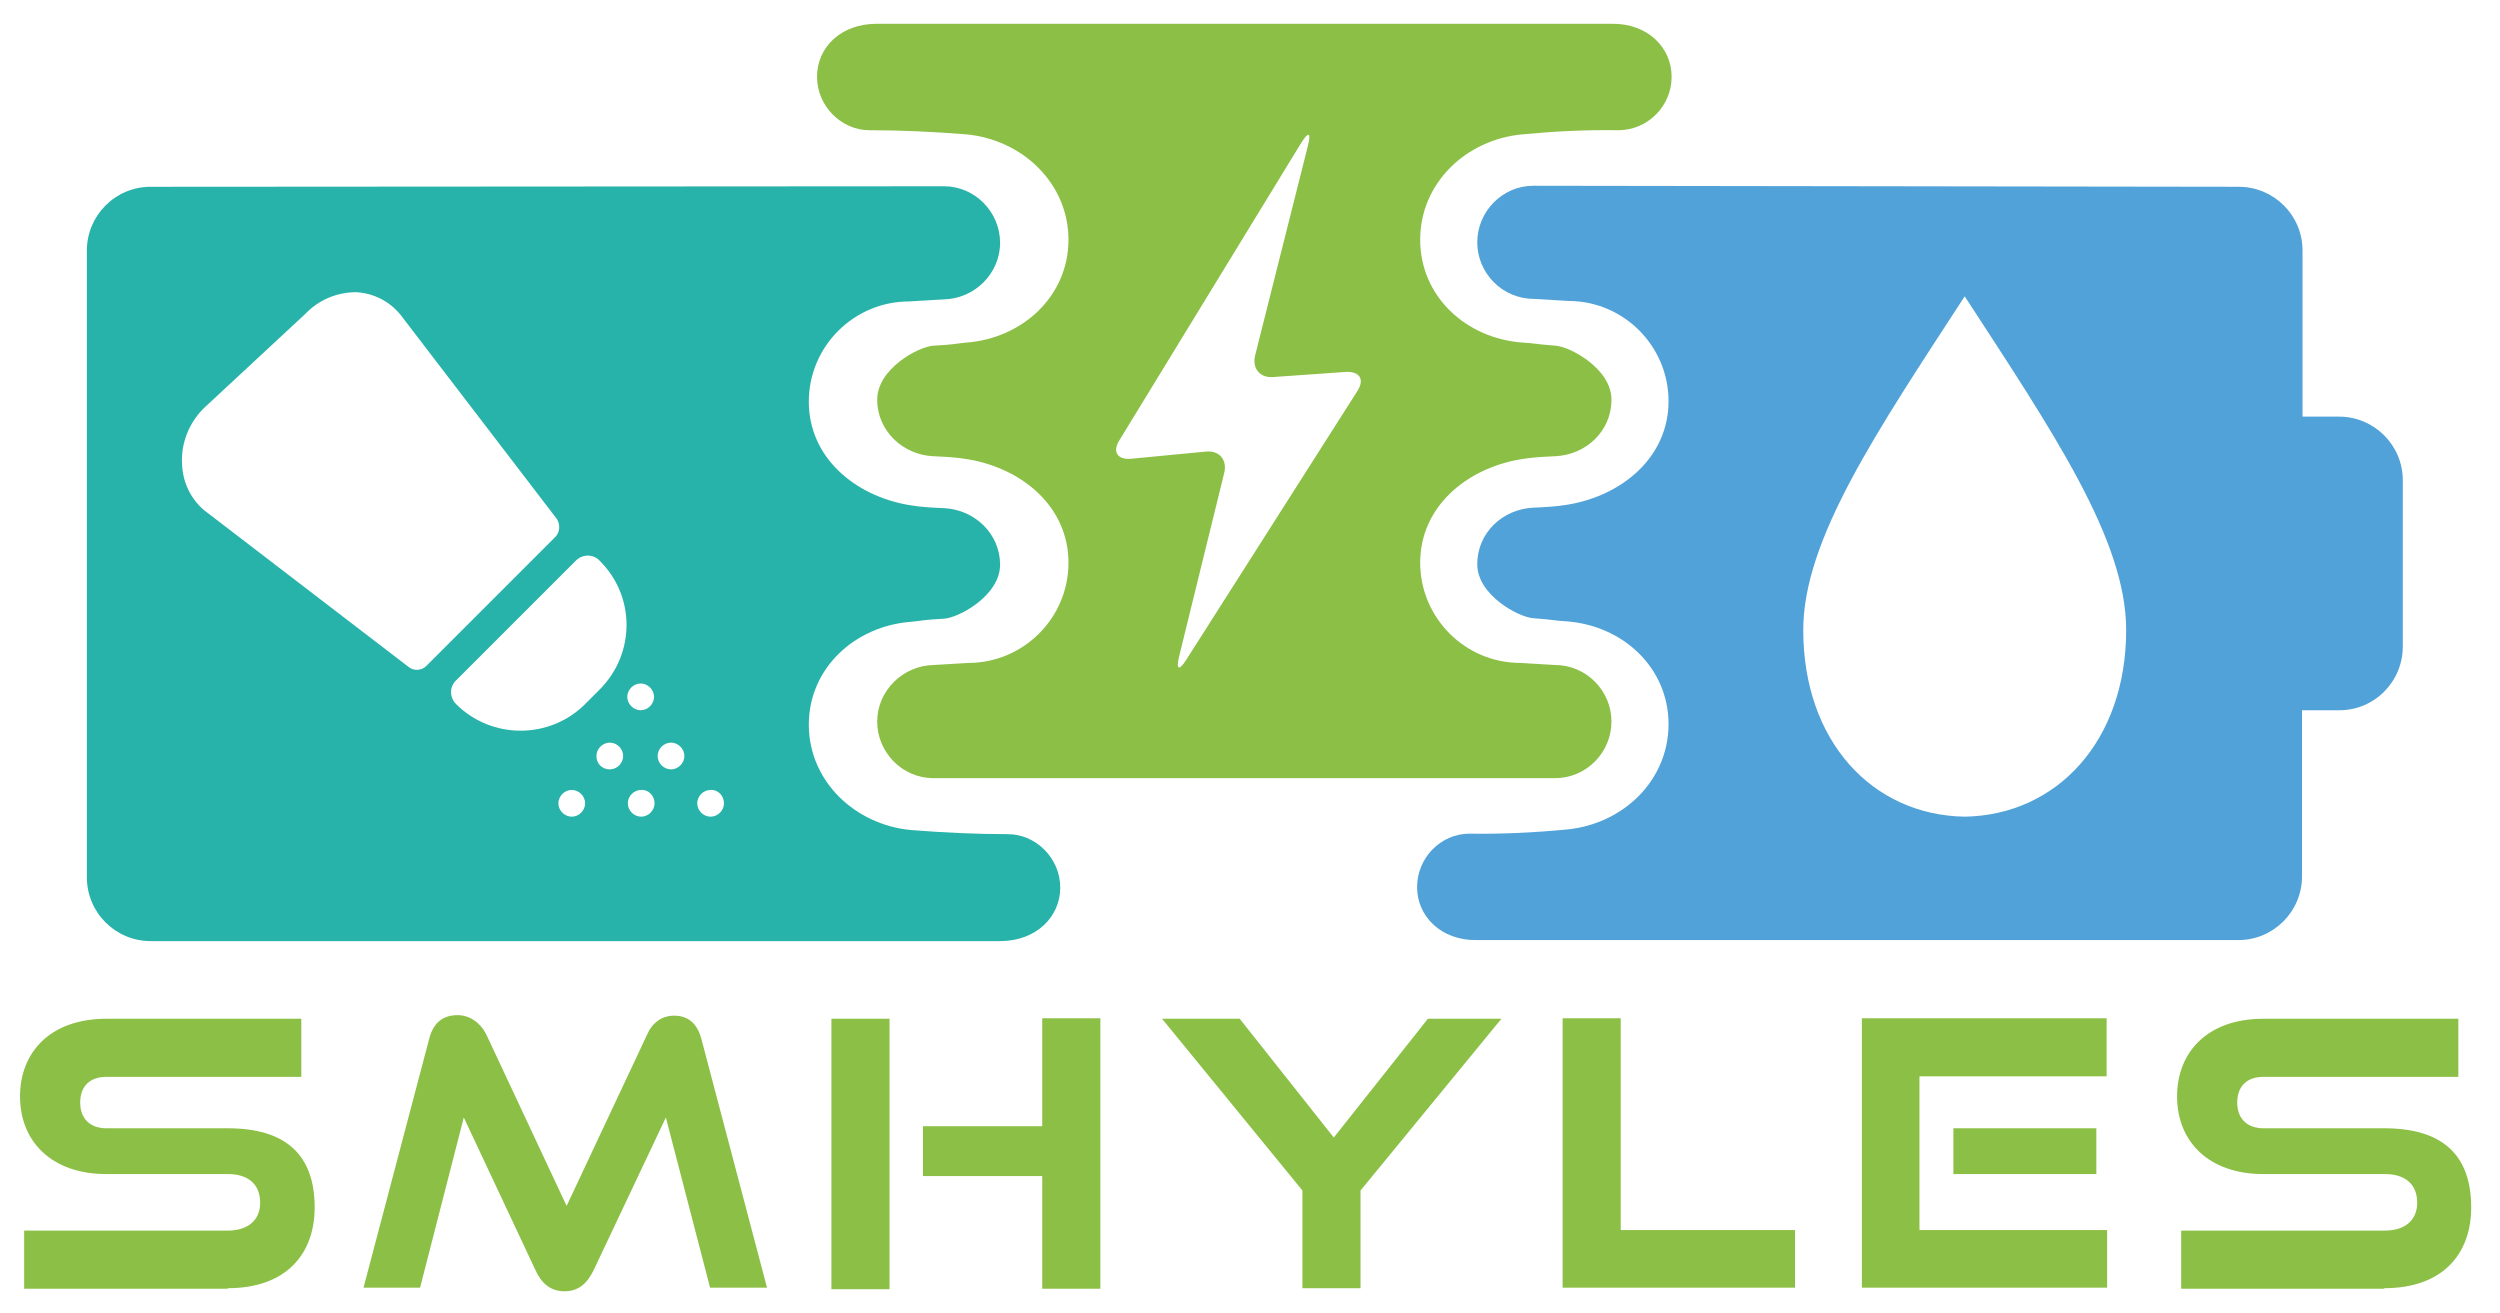 <?xml version="1.0" encoding="utf-8"?>
<svg viewBox="58.804 309.073 486.199 255.443" style="enable-background:new 0 0 595.3 841.9;" xmlns="http://www.w3.org/2000/svg">
  <defs>
    <style type="text/css">
	.st0{fill:#28B3AA;}
	.st1{fill:#8CBF45;}
	.st2{fill:#51A2D9;}
	.st3{fill:#1D1D1B;}
</style>
  </defs>
  <g>
    <path class="st0" d="M199.6,465.3c0,1.4-1.2,2.6-2.6,2.6c-1.4,0-2.6-1.2-2.6-2.6c0-1.4,1.2-2.6,2.6-2.6 C198.4,462.6,199.6,463.8,199.6,465.3 M191.9,456.1c0,1.4-1.2,2.6-2.6,2.6c-1.4,0-2.6-1.2-2.6-2.6c0-1.4,1.2-2.6,2.6-2.6 C190.7,453.5,191.9,454.7,191.9,456.1 M186.1,465.3c0,1.4-1.2,2.6-2.6,2.6c-1.4,0-2.6-1.2-2.6-2.6c0-1.4,1.2-2.6,2.6-2.6 C184.9,462.6,186.1,463.8,186.1,465.3 M186,444.6c0,1.4-1.2,2.6-2.6,2.6c-1.4,0-2.6-1.2-2.6-2.6c0-1.4,1.2-2.6,2.6-2.6 C184.8,442,186,443.2,186,444.6 M175.4,443.2l-2.8,2.8c-6.9,6.9-18.2,6.9-25.1,0c-1.3-1.3-1.3-3.4,0-4.6l23.3-23.3 c1.3-1.3,3.4-1.3,4.6,0C182.4,425,182.4,436.2,175.4,443.2 M166.8,413.5l-25.1,25.1c-0.9,0.9-2.4,1-3.4,0.2l-39.8-30.5 c-2.7-2.3-4.2-5.6-4.3-9.1c-0.2-4,1.4-7.9,4.2-10.7l19.8-18.4c2.6-2.7,6.1-4.2,9.9-4.2c3.4,0.2,6.5,1.8,8.6,4.4l30.4,39.7 C167.8,411.1,167.7,412.6,166.8,413.5 M167.4,465.3c0-1.4,1.2-2.6,2.6-2.6c1.4,0,2.6,1.2,2.6,2.6c0,1.4-1.2,2.6-2.6,2.6 C168.6,467.9,167.4,466.7,167.4,465.3 M174.8,456.1c0-1.4,1.2-2.6,2.6-2.6c1.4,0,2.6,1.2,2.6,2.6c0,1.4-1.2,2.6-2.6,2.6 C175.9,458.7,174.8,457.6,174.8,456.1 M265,481.7c0-5.7-4.7-10.4-10.2-10.4c-6.2,0-12.5-0.3-18.8-0.8c-10.9-1-19.9-9.5-19.9-20.5 s9-19.2,19.9-20c2.1-0.2,2.3-0.4,6.4-0.6c2.9-0.2,10.9-4.5,10.9-10.5c0-6-4.9-10.7-10.9-11c-2.3-0.1-4.5-0.2-6.8-0.6 c-10.6-1.8-19.5-9.3-19.5-20.1s8.8-19.5,19.5-19.5l6.7-0.4c6-0.1,11-5,11-11c0-6-4.9-11-10.9-11l-154.3,0.1 c-6.9,0-12.4,5.6-12.4,12.4v121.9c0,6.9,5.6,12.4,12.4,12.4h165.2C260.3,492.1,265,487.4,265,481.7"/>
    <path class="st1" d="M322.8,385.1l-33.3,52.3c-1.4,2.2-2,1.9-1.4-0.6l8.8-35.8c0.6-2.5-1-4.4-3.6-4.1l-14.6,1.4 c-2.6,0.2-3.6-1.4-2.2-3.6l35.4-57.9c1.4-2.2,1.9-2,1.3,0.5l-10.3,40.9c-0.6,2.5,0.9,4.4,3.5,4.2l14.2-1 C323.3,381.3,324.2,382.9,322.8,385.1 M383.9,324c0-5.7-4.7-10.4-11.6-10.3l-29.6,0c-15.6,0-68.3,0-83.8,0l-29.6,0 c-7,0-11.6,4.6-11.6,10.3c0,5.7,4.7,10.4,10.2,10.4c6.2,0,12.5,0.3,18.8,0.8c10.9,1,19.9,9.5,19.9,20.5c0,11-9,19.2-19.9,20 c-2.1,0.2-2.3,0.4-6.4,0.6c-2.9,0.2-10.9,4.5-10.9,10.5c0,6,4.9,10.7,10.9,11c2.3,0.1,4.5,0.2,6.8,0.6c10.6,1.8,19.5,9.3,19.5,20.1 c0,10.8-8.8,19.5-19.5,19.5l-6.7,0.4c-6,0.1-11,5-11,11c0,6,4.9,11,10.9,11H259v0c15.5,0,68,0,83.5,0v0h18.8c6,0,10.9-5,10.9-11 c0-6-4.9-11-11-11l-6.7-0.4c-10.8,0-19.5-8.8-19.5-19.5c0-10.8,8.9-18.3,19.5-20.1c2.3-0.4,4.5-0.5,6.8-0.6c6-0.3,10.9-4.9,10.9-11 c0-6-8-10.3-10.9-10.5c-4.1-0.3-4.2-0.5-6.4-0.6c-11-0.8-19.9-9-19.9-20c0-11,8.9-19.5,19.9-20.5c6.3-0.6,12.6-0.9,18.8-0.8 C379.3,334.3,383.9,329.7,383.9,324"/>
    <path class="st2" d="M472.3,431.6c0,21.6-13.5,36-31.4,36.3c-18-0.3-31.4-14.7-31.4-36.3c0-17.6,14.3-38.6,31.4-64.9 c0.1,0.1-0.1,0.1,0,0C458,393,472.3,414,472.3,431.6 M526.1,434.8v-32.3c0-6.9-5.6-12.4-12.4-12.4h-7.1v-32.3 c0-6.9-5.6-12.4-12.4-12.4L357,345.2c-6,0-10.9,5-10.9,11c0,6,4.9,11,11,11l6.7,0.4c10.8,0,19.5,8.8,19.5,19.5 c0,10.8-8.9,18.3-19.5,20.1c-2.3,0.4-4.5,0.5-6.8,0.6c-6,0.3-10.9,4.9-10.9,11c0,6,8,10.3,10.9,10.5c4.1,0.3,4.2,0.5,6.4,0.6 c11,0.8,19.9,9,19.9,20c0,11-8.9,19.5-19.9,20.5c-6.3,0.6-12.6,0.9-18.8,0.8c-5.6,0-10.2,4.7-10.2,10.4c0,5.7,4.7,10.4,11.6,10.3 h148.1c6.9,0,12.4-5.6,12.4-12.4v-32.3h7.1C520.5,447.3,526.1,441.7,526.1,434.8"/>
    <path class="st3" d="M523.6,595c1.7,0,2.5-1,2.5-2.4c0-1.6-0.9-2.4-2.5-2.4h-3.9c-0.8,0-1.3-0.5-1.3-1.2c0-0.7,0.5-1.2,1.3-1.2h6 v-1.1h-6c-1.6,0-2.5,1-2.5,2.3c0,1.3,0.9,2.3,2.4,2.3h3.9c0.9,0,1.4,0.4,1.4,1.3c0,0.8-0.5,1.3-1.4,1.3h-6.2v1.1H523.6z M515.2,590.2h-4.8v1h4.8V590.2z M515.6,595v-1.1h-6.2v-6.1h6.2v-1.1h-7.3v8.4H515.6z M506.4,595v-1.1H502c-1.7,0-2.9-1.3-2.9-3.1 c0-1.8,1.2-3,2.9-3h4.5v-1.1H502c-2.3,0-4,1.6-4,4.1c0,2.4,1.7,4.3,4,4.3H506.4z M496.1,586.6H495v8.4h1.1V586.6z M487.4,594.8 c0.1,0.2,0.3,0.4,0.6,0.4c0.2,0,0.4-0.1,0.6-0.4l4.9-8.1h-1.3l-4.1,6.9l-4.1-6.9h-1.4L487.4,594.8z M482.8,595l-2.5-2.6 c1.1-0.4,1.8-1.4,1.8-2.8c0-1.8-1.1-3-2.9-3h-5.9v8.4h1.1v-7.3h4.8c1.2,0,1.8,0.6,1.8,1.9c0,1.3-0.6,2-1.8,2h-3.7v1h3.7l2.2,2.4 H482.8z M470.9,590.2h-4.8v1h4.8V590.2z M471.3,595v-1.1H465v-6.1h6.2v-1.1h-7.3v8.4H471.3z M459.6,595c1.7,0,2.5-1,2.5-2.4 c0-1.6-0.9-2.4-2.5-2.4h-3.9c-0.8,0-1.3-0.5-1.3-1.2c0-0.7,0.5-1.2,1.3-1.2h6v-1.1h-6c-1.6,0-2.5,1-2.5,2.3c0,1.3,0.9,2.3,2.4,2.3 h3.9c0.9,0,1.4,0.4,1.4,1.3c0,0.8-0.5,1.3-1.4,1.3h-6.2v1.1H459.6z M440.1,593.9v-6.1h3.7c1.7,0,2.9,1.3,2.9,3 c0,1.8-1.2,3.1-2.9,3.1H440.1z M443.8,595c2.3,0,4-1.8,4-4.3c0-2.4-1.7-4.1-4-4.1H439v8.4H443.8z M436.9,586.6h-1.1v8.4h1.1V586.6z M434.4,595l-2.5-2.6c1.1-0.4,1.8-1.4,1.8-2.8c0-1.8-1.1-3-2.9-3h-5.9v8.4h1.1v-7.3h4.8c1.2,0,1.8,0.6,1.8,1.9c0,1.3-0.6,2-1.8,2 h-3.7v1h3.7l2.2,2.4H434.4z M422.8,595v-4.8h-5.2v1h4v2.6h-3.8c-1.7,0-2.9-1.3-2.9-3.1c0-1.8,1.2-3,2.9-3h4.5v-1.1h-4.5 c-2.3,0-4,1.6-4,4.1c0,2.4,1.7,4.3,4,4.3H422.8z M400.8,593.9v-6.1h3.7c1.7,0,2.9,1.3,2.9,3c0,1.8-1.2,3.1-2.9,3.1H400.8z M404.5,595c2.3,0,4-1.8,4-4.3c0-2.4-1.7-4.1-4-4.1h-4.8v8.4H404.5z M396.6,594.8c0.2,0.2,0.4,0.3,0.6,0.3c0.3,0,0.6-0.3,0.6-0.7 v-7.8h-1.1v6.7l-6.3-6.5c-0.2-0.2-0.4-0.3-0.5-0.3c-0.4,0-0.6,0.3-0.6,0.7v7.8h1.1v-6.7L396.6,594.8z M387.8,595l-4.9-8.1 c-0.1-0.2-0.3-0.4-0.5-0.4c-0.3,0-0.4,0.1-0.6,0.4l-4.9,8.1h1.3l4.1-6.9l2.2,3.7h-3.3l-0.6,1h4.4l1.3,2.2H387.8z M371.5,590.2h-4.8 v1h4.8V590.2z M371.8,595v-1.1h-6.2v-6.1h6.2v-1.1h-7.3v8.4H371.8z M362.6,595v-4.8h-5.2v1h4v2.6h-3.8c-1.7,0-2.9-1.3-2.9-3.1 c0-1.8,1.2-3,2.9-3h4.5v-1.1h-4.5c-2.3,0-4,1.6-4,4.1c0,2.4,1.7,4.3,4,4.3H362.6z M353.5,595l-4.9-8.1c-0.1-0.2-0.3-0.4-0.5-0.4 c-0.3,0-0.4,0.1-0.6,0.4l-4.9,8.1h1.3l4.1-6.9l2.2,3.7h-3.3l-0.6,1h4.4l1.3,2.2H353.5z M341.8,595l-2.5-2.6 c1.1-0.4,1.8-1.4,1.8-2.8c0-1.8-1.1-3-2.9-3h-5.9v8.4h1.1v-7.3h4.8c1.2,0,1.8,0.6,1.8,1.9c0,1.3-0.6,2-1.8,2h-3.7v1h3.7l2.2,2.4 H341.8z M324.4,593.9c-1.7,0-2.9-1.3-2.9-3.1c0-1.8,1.2-3,2.9-3h2c1.7,0,2.9,1.3,2.9,3c0,1.8-1.2,3.1-2.9,3.1H324.4z M326.4,595 c2.3,0,4-1.8,4-4.3c0-2.4-1.6-4.1-4-4.1h-2c-2.3,0-4,1.6-4,4.1c0,2.4,1.7,4.3,4,4.3H326.4z M316,595v-7.3h3.3v-1.1h-7.7v1.1h3.3 v7.3H316z M307.7,595c1.7,0,2.5-1,2.5-2.4c0-1.6-0.9-2.4-2.5-2.4h-3.9c-0.8,0-1.3-0.5-1.3-1.2c0-0.7,0.5-1.2,1.3-1.2h6v-1.1h-6 c-1.6,0-2.5,1-2.5,2.3c0,1.3,0.9,2.3,2.4,2.3h3.9c0.9,0,1.4,0.4,1.4,1.3c0,0.8-0.5,1.3-1.4,1.3h-6.2v1.1H307.7z M291.7,595v-3.3 l4.5-5h-1.4l-3.6,4l-3.6-4h-1.5l4.5,5v3.3H291.7z M284.7,595v-4.8h-5.2v1h4v2.6h-3.8c-1.7,0-2.9-1.3-2.9-3.1c0-1.8,1.2-3,2.9-3h4.5 v-1.1h-4.5c-2.3,0-4,1.6-4,4.1c0,2.4,1.7,4.3,4,4.3H284.7z M274.9,595l-2.5-2.6c1.1-0.4,1.8-1.4,1.8-2.8c0-1.8-1.1-3-2.9-3h-5.9 v8.4h1.1v-7.3h4.8c1.2,0,1.8,0.6,1.8,1.9c0,1.3-0.6,2-1.8,2h-3.7v1h3.7l2.2,2.4H274.9z M263,590.2h-4.8v1h4.8V590.2z M263.4,595 v-1.1h-6.2v-6.1h6.2v-1.1H256v8.4H263.4z M252.9,594.8c0.2,0.2,0.4,0.3,0.6,0.3c0.3,0,0.6-0.3,0.6-0.7v-7.8h-1.1v6.7l-6.3-6.5 c-0.2-0.2-0.4-0.3-0.5-0.3c-0.4,0-0.6,0.3-0.6,0.7v7.8h1.1v-6.7L252.9,594.8z M243.4,590.2h-4.8v1h4.8V590.2z M243.7,595v-1.1h-6.2 v-6.1h6.2v-1.1h-7.3v8.4H243.7z M229.4,594.8c0.2,0.2,0.4,0.3,0.6,0.3c0.3,0,0.6-0.3,0.6-0.7v-7.8h-1.1v6.7l-6.3-6.5 c-0.2-0.2-0.4-0.3-0.5-0.3c-0.4,0-0.6,0.3-0.6,0.7v7.8h1.1v-6.7L229.4,594.8z M214.3,593.9c-1.7,0-2.9-1.3-2.9-3.1 c0-1.8,1.2-3,2.9-3h2c1.7,0,2.9,1.3,2.9,3c0,1.8-1.2,3.1-2.9,3.1H214.3z M216.3,595c2.3,0,4-1.8,4-4.3c0-2.4-1.6-4.1-4-4.1h-2 c-2.3,0-4,1.6-4,4.1c0,2.4,1.7,4.3,4,4.3H216.3z M208.4,586.6h-1.1v8.4h1.1V586.6z M202.4,595v-7.3h3.3v-1.1H198v1.1h3.3v7.3H202.4 z M198.5,595l-4.9-8.1c-0.1-0.2-0.3-0.4-0.5-0.4c-0.3,0-0.4,0.1-0.6,0.4l-4.9,8.1h1.3l4.1-6.9l2.2,3.7h-3.3l-0.6,1h4.4l1.3,2.2 H198.5z M186.8,595l-2.5-2.6c1.1-0.4,1.8-1.4,1.8-2.8c0-1.8-1.1-3-2.9-3h-5.9v8.4h1.1v-7.3h4.8c1.2,0,1.8,0.6,1.8,1.9 c0,1.3-0.6,2-1.8,2h-3.7v1h3.7l2.2,2.4H186.8z M174.2,591.3c0,1.9-0.9,2.7-3.3,2.7c-2.5,0-3.3-0.8-3.3-2.7v-4.7h-1.2v4.7 c0,2.6,1.3,3.8,4.4,3.8c3.2,0,4.4-1.2,4.4-3.8v-4.7h-1.1V591.3z M157.1,593.9v-6.1h3.7c1.7,0,2.9,1.3,2.9,3c0,1.8-1.2,3.1-2.9,3.1 H157.1z M160.7,595c2.3,0,4-1.8,4-4.3c0-2.4-1.7-4.1-4-4.1H156v8.4H160.7z M154.3,590.4h-2.7v0.8h2.7V590.4z M150.1,595v-4.8h-5.2 v1h4v2.6h-3.8c-1.7,0-2.9-1.3-2.9-3.1c0-1.8,1.2-3,2.9-3h4.5v-1.1h-4.5c-2.3,0-4,1.6-4,4.1c0,2.4,1.7,4.3,4,4.3H150.1z M138.2,594.8c0.2,0.2,0.4,0.3,0.6,0.3c0.3,0,0.6-0.3,0.6-0.7v-7.8h-1.1v6.7l-6.3-6.5c-0.2-0.2-0.4-0.3-0.5-0.3 c-0.4,0-0.6,0.3-0.6,0.7v7.8h1.1v-6.7L138.2,594.8z M123.1,593.9c-1.7,0-2.9-1.3-2.9-3.1c0-1.8,1.2-3,2.9-3h2c1.7,0,2.9,1.3,2.9,3 c0,1.8-1.2,3.1-2.9,3.1H123.1z M125.1,595c2.3,0,4-1.8,4-4.3c0-2.4-1.6-4.1-4-4.1h-2c-2.3,0-4,1.6-4,4.1c0,2.4,1.7,4.3,4,4.3H125.1 z M117.7,595v-1.1h-5.9v-7.3h-1.1v8.4H117.7z M105.6,595l-2.5-2.6c1.1-0.4,1.8-1.4,1.8-2.8c0-1.8-1.1-3-2.9-3h-5.9v8.4h1.1v-7.3 h4.8c1.2,0,1.8,0.6,1.8,1.9c0,1.3-0.6,2-1.8,2h-3.7v1h3.7l2.2,2.4H105.6z M88.1,593.9c-1.7,0-2.9-1.3-2.9-3.1c0-1.8,1.2-3,2.9-3h2 c1.7,0,2.9,1.3,2.9,3c0,1.8-1.2,3.1-2.9,3.1H88.1z M90.1,595c2.3,0,4-1.8,4-4.3c0-2.4-1.6-4.1-4-4.1h-2c-2.3,0-4,1.6-4,4.1 c0,2.4,1.7,4.3,4,4.3H90.1z M82.5,590.4H78v1h4.4V590.4z M76.9,595v-7.3h5.9v-1.1h-7v8.4H76.9z"/>
    <path class="st3" d="M500.6,581.2c1.7,0,2.5-1,2.5-2.4c0-1.6-0.9-2.4-2.5-2.4h-3.9c-0.8,0-1.3-0.5-1.3-1.2c0-0.7,0.5-1.2,1.3-1.2h6 v-1.1h-6c-1.6,0-2.5,1-2.5,2.3c0,1.3,0.9,2.3,2.4,2.3h3.9c0.9,0,1.4,0.4,1.4,1.3c0,0.8-0.5,1.3-1.4,1.3h-6.2v1.1H500.6z M492.8,581.2l-2.3-8c-0.1-0.3-0.3-0.5-0.6-0.5c-0.2,0-0.4,0.1-0.6,0.4l-2.7,6.5l-2.7-6.5c-0.1-0.3-0.3-0.4-0.6-0.4 c-0.3,0-0.5,0.2-0.6,0.5l-2.3,8h1.1l1.8-6.5l2.5,6.2c0.1,0.3,0.3,0.4,0.6,0.4c0.3,0,0.5-0.1,0.6-0.4l2.5-6.2l1.8,6.5H492.8z M479,576.4h-4.8v1h4.8V576.4z M479.3,581.2v-1.1h-6.2v-6.1h6.2v-1.1H472v8.4H479.3z M467.1,581.2v-7.3h3.3v-1.1h-7.7v1.1h3.3v7.3 H467.1z M458.9,581.2c1.7,0,2.5-1,2.5-2.4c0-1.6-0.9-2.4-2.5-2.4H455c-0.8,0-1.3-0.5-1.3-1.2c0-0.7,0.5-1.2,1.3-1.2h6v-1.1h-6 c-1.6,0-2.5,1-2.5,2.3c0,1.3,0.9,2.3,2.4,2.3h3.9c0.9,0,1.4,0.4,1.4,1.3c0,0.8-0.5,1.3-1.4,1.3h-6.2v1.1H458.9z M447.3,581.2v-3.3 l4.5-5h-1.4l-3.6,4l-3.6-4h-1.5l4.5,5v3.3H447.3z M437.9,581.2c1.7,0,2.5-1,2.5-2.4c0-1.6-0.9-2.4-2.5-2.4H434 c-0.8,0-1.3-0.5-1.3-1.2c0-0.7,0.5-1.2,1.3-1.2h6v-1.1h-6c-1.6,0-2.5,1-2.5,2.3c0,1.3,0.9,2.3,2.4,2.3h3.9c0.9,0,1.4,0.4,1.4,1.3 c0,0.8-0.5,1.3-1.4,1.3h-6.2v1.1H437.9z M418.5,580.1v-6.1h3.7c1.7,0,2.9,1.3,2.9,3c0,1.8-1.2,3.1-2.9,3.1H418.5z M422.1,581.2 c2.3,0,4-1.8,4-4.3c0-2.4-1.7-4.1-4-4.1h-4.8v8.4H422.1z M415.3,572.8h-1.1v8.4h1.1V572.8z M412.7,581.2l-2.5-2.6 c1.1-0.4,1.8-1.4,1.8-2.8c0-1.8-1.1-3-2.9-3h-5.9v8.4h1.1v-7.3h4.8c1.2,0,1.8,0.6,1.8,1.9c0,1.3-0.6,2-1.8,2h-3.7v1h3.7l2.2,2.4 H412.7z M398,573.9c1.2,0,1.9,0.3,1.9,1.2c0,0.9-0.5,1.2-1.5,1.2h-3.9v1h4c1,0,1.6,0.5,1.6,1.3c0,0.9-0.9,1.3-2,1.3h-4.6v-6.1H398z M392.4,581.2h6.2c1.6,0,2.6-1,2.6-2.4c0-1.1-0.6-1.8-1.5-2c0.8-0.2,1.4-0.7,1.4-1.8c0-1.4-1-2.1-2.6-2.1h-6.1V581.2z M386.4,581.2 v-3.3l4.5-5h-1.4l-3.6,4l-3.6-4h-1.5l4.5,5v3.3H386.4z M372.3,572.8h-1.1v8.4h1.1V572.8z M379.3,581.2v-8.4h-1.1v3.6h-4.7v1h4.7 v3.8H379.3z M366.1,581.2l-2.5-2.6c1.1-0.4,1.8-1.4,1.8-2.8c0-1.8-1.1-3-2.9-3h-5.9v8.4h1.1v-7.3h4.8c1.2,0,1.8,0.6,1.8,1.9 c0,1.3-0.6,2-1.8,2h-3.7v1h3.7l2.2,2.4H366.1z M354.9,581.2l-4.9-8.1c-0.1-0.2-0.3-0.4-0.5-0.4c-0.3,0-0.4,0.1-0.6,0.4l-4.9,8.1 h1.3l4.1-6.9l2.2,3.7h-3.3l-0.6,1h4.4l1.3,2.2H354.9z M343,581.2v-1.1h-5.9v-7.3h-1.1v8.4H343z M333.1,577.5c0,1.9-0.9,2.7-3.3,2.7 c-2.5,0-3.3-0.8-3.3-2.7v-4.7h-1.2v4.7c0,2.6,1.3,3.8,4.4,3.8c3.2,0,4.4-1.2,4.4-3.8v-4.7h-1.1V577.5z M316,580.1v-6.1h3.7 c1.7,0,2.9,1.3,2.9,3c0,1.8-1.2,3.1-2.9,3.1H316z M319.6,581.2c2.3,0,4-1.8,4-4.3c0-2.4-1.7-4.1-4-4.1h-4.8v8.4H319.6z M307.1,580.1c-1.7,0-2.9-1.3-2.9-3.1c0-1.8,1.2-3,2.9-3h2c1.7,0,2.9,1.3,2.9,3c0,1.8-1.2,3.1-2.9,3.1H307.1z M309.1,581.2 c2.3,0,4-1.8,4-4.3c0-2.4-1.6-4.1-4-4.1h-2c-2.3,0-4,1.6-4,4.1c0,2.4,1.7,4.3,4,4.3H309.1z M302.2,581.2l-2.3-8 c-0.1-0.3-0.3-0.5-0.6-0.5c-0.2,0-0.4,0.1-0.6,0.4l-2.7,6.5l-2.7-6.5c-0.1-0.3-0.3-0.4-0.6-0.4c-0.3,0-0.5,0.2-0.6,0.5l-2.3,8h1.1 l1.8-6.5l2.5,6.2c0.1,0.3,0.3,0.4,0.6,0.4s0.5-0.1,0.6-0.4l2.5-6.2l1.8,6.5H302.2z M277.3,580.1v-6.1h3.7c1.7,0,2.9,1.3,2.9,3 c0,1.8-1.2,3.1-2.9,3.1H277.3z M281,581.2c2.3,0,4-1.8,4-4.3c0-2.4-1.7-4.1-4-4.1h-4.8v8.4H281z M273.1,581 c0.2,0.2,0.4,0.3,0.6,0.3c0.3,0,0.6-0.3,0.6-0.7v-7.8h-1.1v6.7l-6.3-6.5c-0.2-0.2-0.4-0.3-0.5-0.3c-0.4,0-0.6,0.3-0.6,0.7v7.8h1.1 v-6.7L273.1,581z M264.3,581.2l-4.9-8.1c-0.1-0.2-0.3-0.4-0.5-0.4c-0.3,0-0.4,0.1-0.6,0.4l-4.9,8.1h1.3l4.1-6.9l2.2,3.7h-3.3 l-0.6,1h4.4l1.3,2.2H264.3z M248,576.4h-4.8v1h4.8V576.4z M248.3,581.2v-1.1h-6.2v-6.1h6.2v-1.1H241v8.4H248.3z M239.4,581.2v-1.1 h-5.9v-7.3h-1.1v8.4H239.4z M227.4,573.9c1.2,0,1.9,0.3,1.9,1.2c0,0.9-0.5,1.2-1.5,1.2h-3.9v1h4c1,0,1.6,0.5,1.6,1.3 c0,0.9-0.9,1.3-2,1.3h-4.6v-6.1H227.4z M221.7,581.2h6.2c1.6,0,2.6-1,2.6-2.4c0-1.1-0.6-1.8-1.5-2c0.8-0.2,1.4-0.7,1.4-1.8 c0-1.4-1-2.1-2.6-2.1h-6.1V581.2z M220.2,581.2l-4.9-8.1c-0.1-0.2-0.3-0.4-0.5-0.4c-0.3,0-0.4,0.1-0.6,0.4l-4.9,8.1h1.3l4.1-6.9 l2.2,3.7h-3.3l-0.6,1h4.4l1.3,2.2H220.2z M206.8,581c0.2,0.2,0.4,0.3,0.6,0.3c0.3,0,0.6-0.3,0.6-0.7v-7.8h-1.1v6.7l-6.3-6.5 c-0.2-0.2-0.4-0.3-0.5-0.3c-0.4,0-0.6,0.3-0.6,0.7v7.8h1.1v-6.7L206.8,581z M197.4,572.8h-1.1v8.4h1.1V572.8z M194.7,581.2 l-4.9-8.1c-0.1-0.2-0.3-0.4-0.5-0.4c-0.3,0-0.4,0.1-0.6,0.4l-4.9,8.1h1.3l4.1-6.9l2.2,3.7h-3.3l-0.6,1h4.4l1.3,2.2H194.7z M181.1,581.2v-7.3h3.3v-1.1h-7.7v1.1h3.3v7.3H181.1z M172.9,581.2c1.7,0,2.5-1,2.5-2.4c0-1.6-0.9-2.4-2.5-2.4H169 c-0.8,0-1.3-0.5-1.3-1.2c0-0.7,0.5-1.2,1.3-1.2h6v-1.1h-6c-1.6,0-2.5,1-2.5,2.3c0,1.3,0.9,2.3,2.4,2.3h3.9c0.9,0,1.4,0.4,1.4,1.3 c0,0.8-0.5,1.3-1.4,1.3h-6.2v1.1H172.9z M163.7,577.5c0,1.9-0.9,2.7-3.3,2.7c-2.5,0-3.3-0.8-3.3-2.7v-4.7h-1.1v4.7 c0,2.6,1.3,3.8,4.4,3.8c3.2,0,4.4-1.2,4.4-3.8v-4.7h-1.1V577.5z M151.7,581.2c1.7,0,2.5-1,2.5-2.4c0-1.6-0.9-2.4-2.5-2.4h-3.9 c-0.8,0-1.3-0.5-1.3-1.2c0-0.7,0.5-1.2,1.3-1.2h6v-1.1h-6c-1.6,0-2.5,1-2.5,2.3c0,1.3,0.9,2.3,2.4,2.3h3.9c0.9,0,1.4,0.4,1.4,1.3 c0,0.8-0.5,1.3-1.4,1.3h-6.2v1.1H151.7z M139.1,582.5l0.5-2.8h-1.1l-0.1,2.8H139.1z M136.3,576.4h-4.8v1h4.8V576.4z M136.6,581.2 v-1.1h-6.2v-6.1h6.2v-1.1h-7.3v8.4H136.6z M127.3,576.5h-4.4v1h4.4V576.5z M121.8,581.2v-7.3h5.9v-1.1h-7v8.4H121.8z M119.2,581.2 l-4.9-8.1c-0.1-0.2-0.3-0.4-0.5-0.4c-0.3,0-0.4,0.1-0.6,0.4l-4.9,8.1h1.3l4.1-6.9l2.2,3.7h-3.3l-0.6,1h4.4l1.3,2.2H119.2z M105.1,581.2c1.7,0,2.5-1,2.5-2.4c0-1.6-0.9-2.4-2.5-2.4h-3.9c-0.8,0-1.3-0.5-1.3-1.2c0-0.7,0.5-1.2,1.3-1.2h6v-1.1h-6 c-1.6,0-2.5,1-2.5,2.3c0,1.3,0.9,2.3,2.4,2.3h3.9c0.9,0,1.4,0.4,1.4,1.3c0,0.8-0.5,1.3-1.4,1.3h-6.2v1.1H105.1z"/>
    <path class="st1" d="M522.5,559.6c11.4,0,16.9-6.7,16.9-15.7c0-10.5-5.9-15.4-16.9-15.4H499c-3.1,0-5.1-1.8-5.1-5s1.9-5,5.1-5h37.9 v-11.3H499c-10.9,0-16.8,6.5-16.8,15.1c0,8.9,6.3,15.1,16.7,15.1h23.7c4,0,6.3,2,6.3,5.6c0,3.3-2.3,5.4-6.3,5.4H483v11.3H522.5z M468.6,559.6v-11.3h-36.5v-29.9h36.4v-11.3h-47.6v52.4H468.6z M466.5,528.5h-27.8v8.9h27.8V528.5z M407.9,559.6v-11.3H374v-41.2 h-11.3v52.4H407.9z M323.4,559.6v-19l27.4-33.4h-14.3l-18.3,23.1l-18.3-23.1h-15.1l27.3,33.4v19H323.4z M231.8,507.2h-11.3v52.6 h11.3V507.2z M272.8,559.7v-52.6h-11.3v21h-23.2v9.7h23.2v21.9H272.8z M208,559.6l-12.8-48.5c-0.8-3-2.6-4.5-5.3-4.5 c-2.4,0-4.3,1.4-5.3,3.8L169,543.6l-15.6-33.3c-1.2-2.4-3.3-3.8-5.6-3.8c-2.9,0-4.7,1.5-5.5,4.5l-12.8,48.5h11l8.5-33.1l13.9,29.6 c1.2,2.7,3,4.2,5.7,4.2c2.7,0,4.4-1.5,5.7-4.2l14-29.6l8.6,33.1H208z M103.1,559.6c11.4,0,16.9-6.7,16.9-15.7 c0-10.5-5.9-15.4-16.9-15.4H79.5c-3.1,0-5.1-1.8-5.1-5s1.9-5,5.1-5h37.9v-11.3H79.5c-10.9,0-16.8,6.5-16.8,15.1 c0,8.9,6.3,15.1,16.7,15.1h23.7c4,0,6.3,2,6.3,5.6c0,3.3-2.3,5.4-6.3,5.4H63.5v11.3H103.1z"/>
  </g>
</svg>
